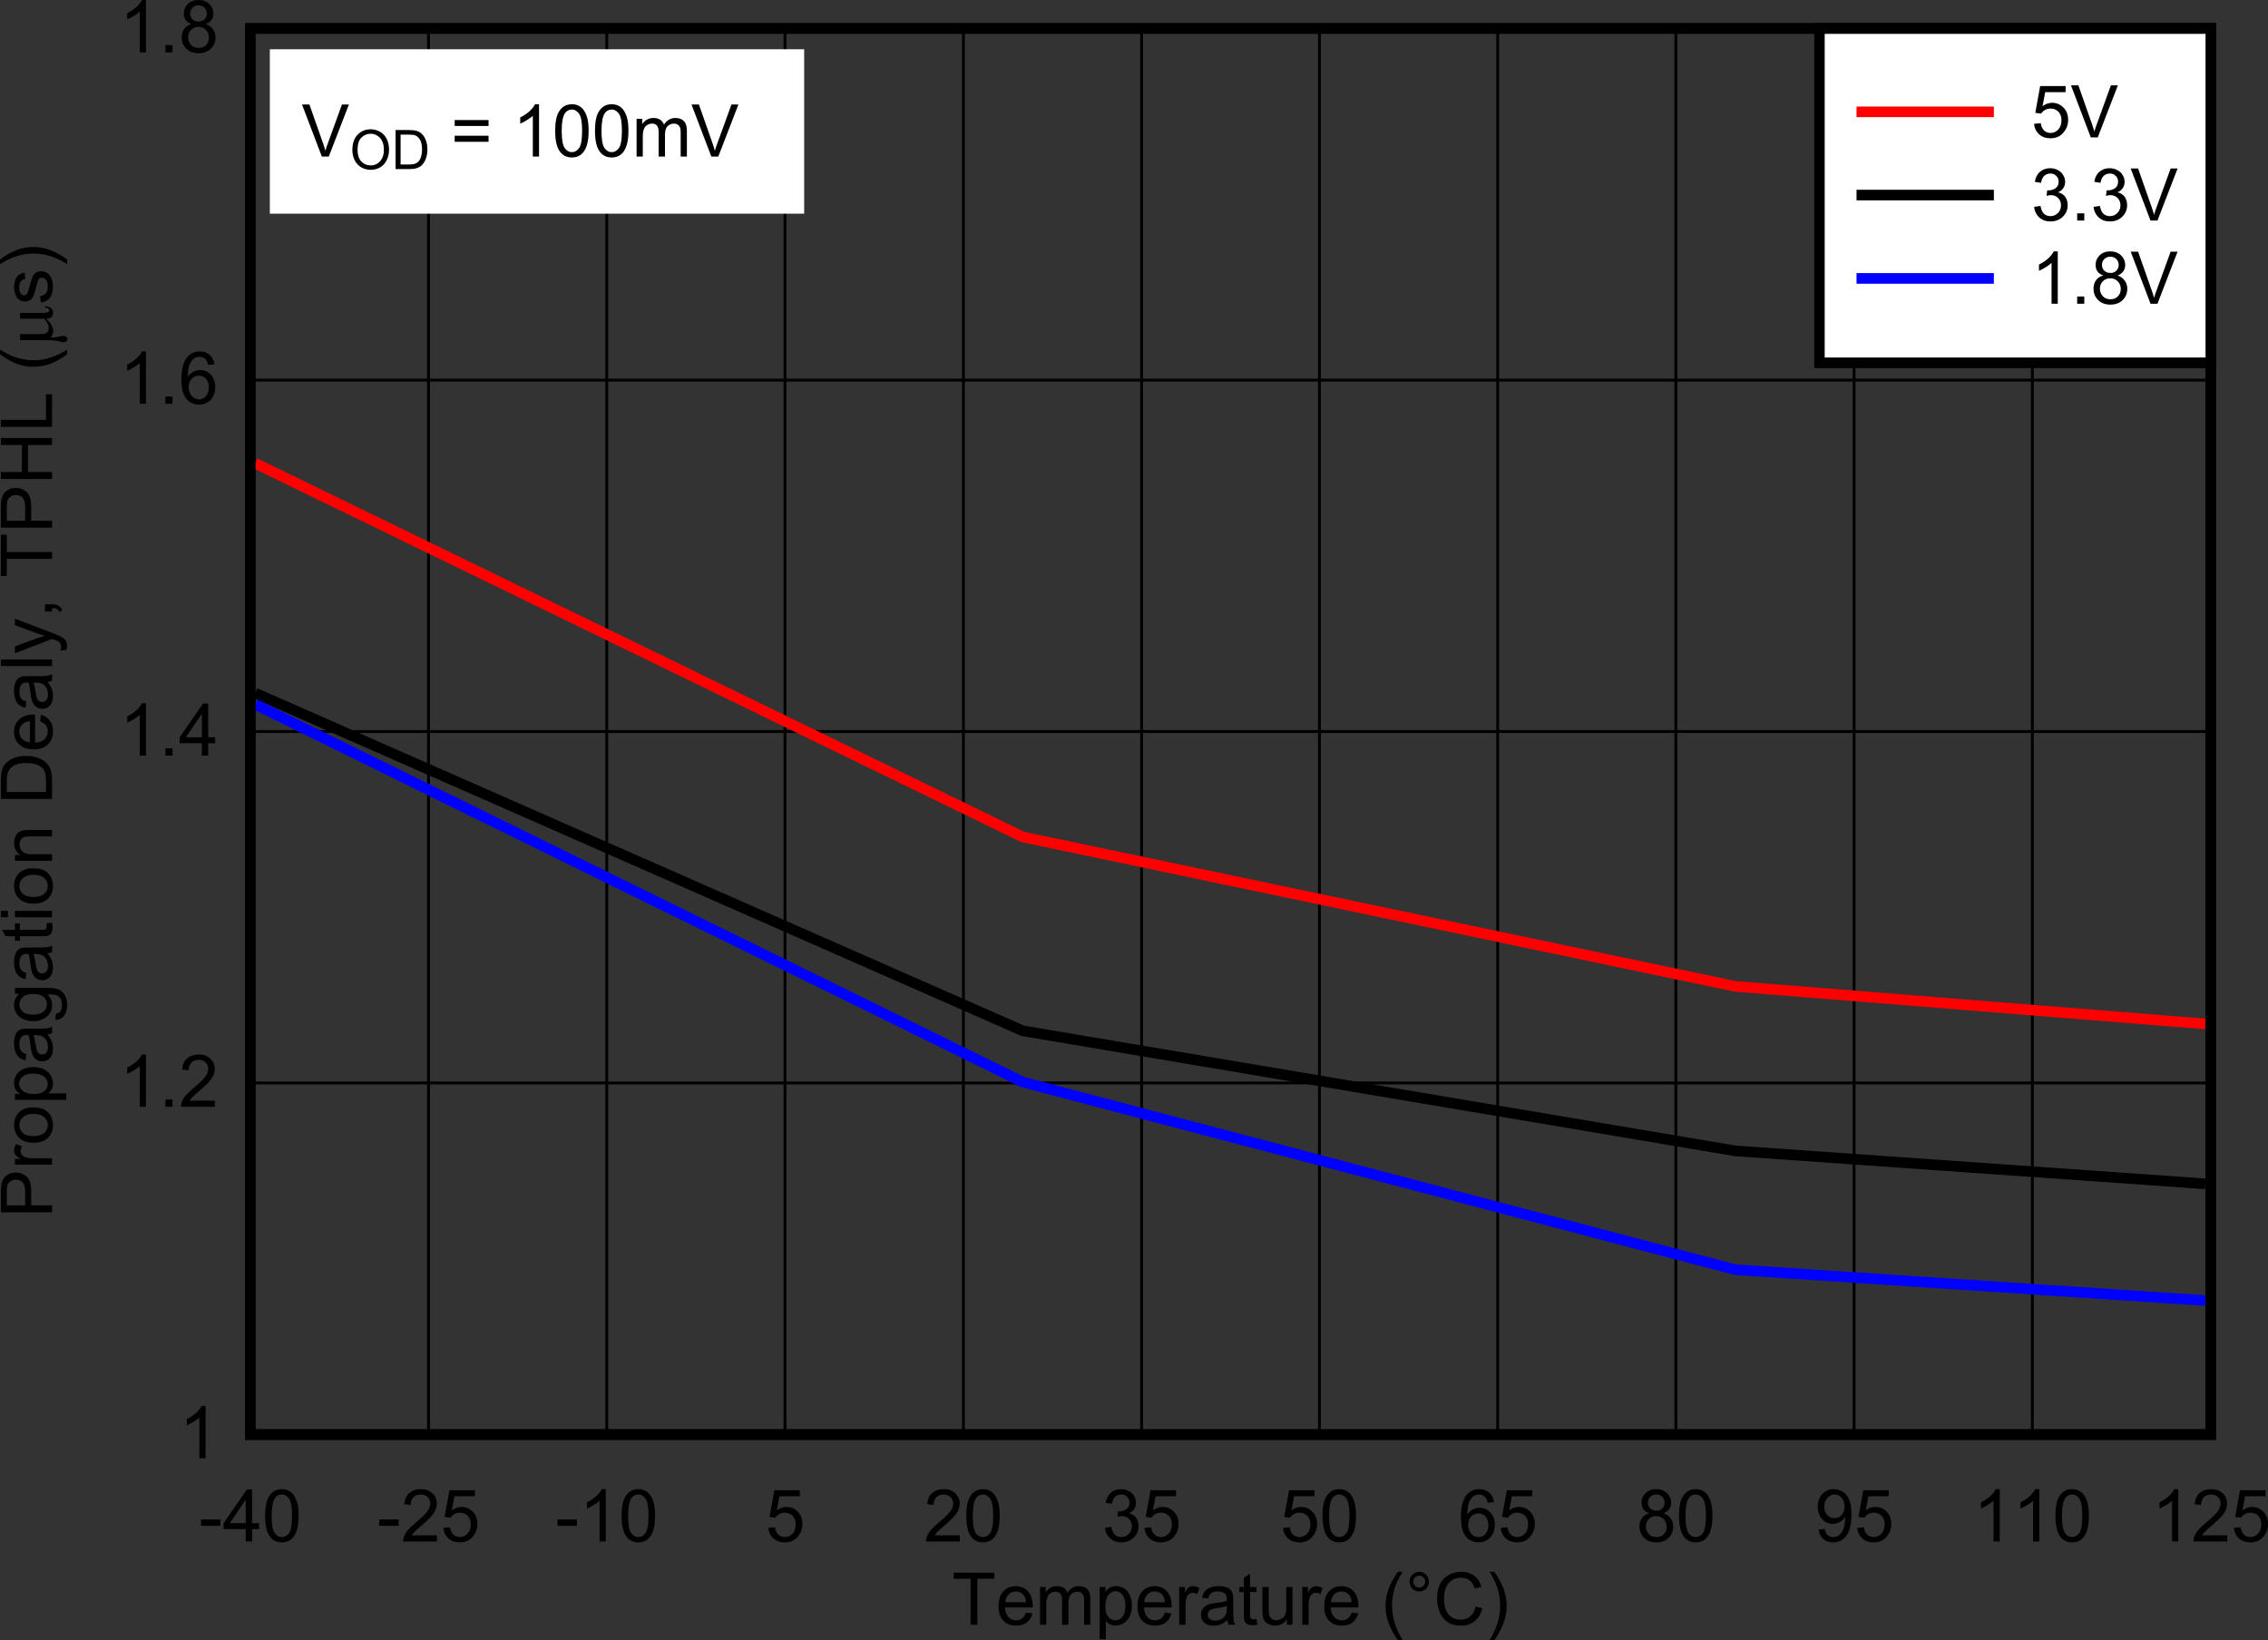 <?xml version="1.0" encoding="UTF-8" standalone="no"?>
<svg
   xmlns:dc="http://purl.org/dc/elements/1.1/"
   xmlns:cc="http://creativecommons.org/ns#"
   xmlns:rdf="http://www.w3.org/1999/02/22-rdf-syntax-ns#"
   xmlns:svg="http://www.w3.org/2000/svg"
   xmlns="http://www.w3.org/2000/svg"
   xmlns:xlink="http://www.w3.org/1999/xlink"
   xmlns:sodipodi="http://sodipodi.sourceforge.net/DTD/sodipodi-0.dtd"
   xmlns:inkscape="http://www.inkscape.org/namespaces/inkscape"
   sodipodi:docname="TPHL_vs_TA.pdf"
   id="svg531"
   version="1.2"
   viewBox="0 0 239.576 173.274"
   height="173.274pt"
   width="239.576pt">
  <rect x="0" y="0" width="239.576" height="173.274" fill="#333333" stroke="none"/>
  <sodipodi:namedview
     id="namedview533"
     inkscape:window-height="480"
     inkscape:window-width="640"
     inkscape:pageshadow="2"
     inkscape:pageopacity="0"
     guidetolerance="10"
     gridtolerance="10"
     objecttolerance="10"
     borderopacity="1"
     bordercolor="#666666"
     pagecolor="#ffffff" />
  <defs
     id="defs166">
    <g
       id="g164">
      <symbol
         id="glyph0-0"
         overflow="visible">
        <path
           inkscape:connector-curvature="0"
           id="path2"
           d="m 0.953,0 v -4.812 h 3.781 V 0 Z M 1.062,-0.125 H 4.609 V -4.688 H 1.062 Z m 0,0"
           style="stroke:none" />
      </symbol>
      <symbol
         id="glyph0-1"
         overflow="visible">
        <path
           inkscape:connector-curvature="0"
           id="path5"
           d="M 1.953,0 V -4.859 H 0.172 V -5.5 H 4.469 v 0.641 H 2.672 V 0 Z m 0,0"
           style="stroke:none" />
      </symbol>
      <symbol
         id="glyph0-2"
         overflow="visible">
        <path
           inkscape:connector-curvature="0"
           id="path8"
           d="m 3.188,-1.281 0.688,0.078 c -0.117,0.418 -0.32,0.742 -0.609,0.969 -0.293,0.219 -0.668,0.328 -1.125,0.328 -0.574,0 -1.027,-0.176 -1.359,-0.531 -0.336,-0.363 -0.5,-0.867 -0.5,-1.516 0,-0.676 0.164,-1.195 0.5,-1.562 0.34,-0.371 0.785,-0.562 1.328,-0.562 0.52,0 0.945,0.184 1.281,0.547 0.332,0.367 0.5,0.879 0.5,1.531 0,0.043 0,0.102 0,0.172 H 0.969 c 0.02,0.449 0.141,0.789 0.359,1.016 0.215,0.23 0.492,0.344 0.828,0.344 0.238,0 0.441,-0.062 0.609,-0.188 C 2.941,-0.789 3.082,-1 3.188,-1.281 Z M 1,-2.375 H 3.188 C 3.156,-2.707 3.07,-2.957 2.938,-3.125 2.727,-3.383 2.449,-3.516 2.109,-3.516 c -0.305,0 -0.559,0.105 -0.766,0.312 C 1.133,-2.992 1.02,-2.715 1,-2.375 Z m 0,0"
           style="stroke:none" />
      </symbol>
      <symbol
         id="glyph0-3"
         overflow="visible">
        <path
           inkscape:connector-curvature="0"
           id="path11"
           d="m 0.5,0 v -3.984 h 0.594 v 0.562 c 0.121,-0.195 0.285,-0.352 0.484,-0.469 0.207,-0.121 0.441,-0.188 0.703,-0.188 0.289,0 0.531,0.066 0.719,0.188 0.184,0.125 0.316,0.301 0.391,0.516 0.309,-0.465 0.711,-0.703 1.203,-0.703 0.395,0 0.695,0.113 0.906,0.328 0.207,0.219 0.312,0.559 0.312,1.016 V 0 H 5.156 v -2.516 c 0,-0.27 -0.027,-0.461 -0.078,-0.578 C 5.035,-3.207 4.957,-3.301 4.844,-3.375 4.738,-3.445 4.605,-3.484 4.453,-3.484 c -0.273,0 -0.504,0.098 -0.688,0.281 C 3.586,-3.023 3.5,-2.727 3.5,-2.312 V 0 H 2.828 v -2.594 c 0,-0.301 -0.059,-0.523 -0.172,-0.672 -0.105,-0.145 -0.277,-0.219 -0.516,-0.219 -0.188,0 -0.367,0.055 -0.531,0.156 -0.156,0.094 -0.273,0.242 -0.344,0.438 C 1.191,-2.703 1.156,-2.426 1.156,-2.062 V 0 Z m 0,0"
           style="stroke:none" />
      </symbol>
      <symbol
         id="glyph0-4"
         overflow="visible">
        <path
           inkscape:connector-curvature="0"
           id="path14"
           d="m 0.5,1.531 v -5.516 h 0.609 v 0.516 c 0.133,-0.195 0.289,-0.348 0.469,-0.453 0.184,-0.102 0.406,-0.156 0.656,-0.156 0.34,0 0.641,0.09 0.891,0.266 0.258,0.18 0.453,0.43 0.578,0.75 0.133,0.312 0.203,0.664 0.203,1.047 0,0.406 -0.074,0.773 -0.219,1.094 -0.148,0.324 -0.363,0.574 -0.641,0.75 C 2.773,0.004 2.488,0.094 2.188,0.094 1.969,0.094 1.77,0.043 1.594,-0.047 1.414,-0.137 1.27,-0.258 1.156,-0.406 v 1.938 z m 0.594,-3.5 c 0,0.512 0.102,0.895 0.312,1.141 0.207,0.242 0.457,0.359 0.75,0.359 0.289,0 0.539,-0.125 0.75,-0.375 0.207,-0.258 0.312,-0.656 0.312,-1.188 0,-0.496 -0.105,-0.875 -0.312,-1.125 -0.199,-0.258 -0.445,-0.391 -0.734,-0.391 -0.281,0 -0.535,0.137 -0.75,0.406 -0.219,0.273 -0.328,0.664 -0.328,1.172 z m 0,0"
           style="stroke:none" />
      </symbol>
      <symbol
         id="glyph0-5"
         overflow="visible">
        <path
           inkscape:connector-curvature="0"
           id="path17"
           d="M 0.484,0 V -3.984 H 1.094 V -3.375 C 1.238,-3.664 1.375,-3.852 1.5,-3.938 c 0.133,-0.09 0.281,-0.141 0.438,-0.141 0.227,0 0.457,0.074 0.688,0.219 l -0.234,0.625 C 2.234,-3.324 2.07,-3.375 1.906,-3.375 c -0.148,0 -0.277,0.051 -0.391,0.141 -0.117,0.086 -0.199,0.207 -0.25,0.359 C 1.191,-2.633 1.156,-2.371 1.156,-2.094 V 0 Z m 0,0"
           style="stroke:none" />
      </symbol>
      <symbol
         id="glyph0-6"
         overflow="visible">
        <path
           inkscape:connector-curvature="0"
           id="path20"
           d="m 3.062,-0.484 c -0.25,0.211 -0.492,0.363 -0.719,0.453 -0.23,0.082 -0.477,0.125 -0.734,0.125 -0.43,0 -0.762,-0.102 -1,-0.312 -0.23,-0.215 -0.344,-0.492 -0.344,-0.828 0,-0.195 0.039,-0.375 0.125,-0.531 C 0.48,-1.742 0.598,-1.875 0.734,-1.969 0.879,-2.07 1.039,-2.148 1.219,-2.203 1.352,-2.23 1.551,-2.266 1.812,-2.297 2.352,-2.355 2.75,-2.438 3,-2.531 3,-2.621 3,-2.68 3,-2.703 3,-2.98 2.934,-3.176 2.812,-3.281 2.645,-3.434 2.395,-3.516 2.062,-3.516 c -0.312,0 -0.551,0.059 -0.703,0.172 -0.148,0.105 -0.258,0.301 -0.328,0.578 L 0.391,-2.844 c 0.051,-0.277 0.145,-0.508 0.281,-0.688 0.133,-0.176 0.332,-0.312 0.594,-0.406 0.258,-0.09 0.555,-0.141 0.891,-0.141 0.332,0 0.602,0.043 0.812,0.125 0.207,0.074 0.359,0.176 0.453,0.297 0.102,0.125 0.176,0.285 0.219,0.469 0.02,0.117 0.031,0.32 0.031,0.609 v 0.906 c 0,0.625 0.016,1.023 0.047,1.188 C 3.746,-0.316 3.805,-0.152 3.891,0 H 3.188 C 3.125,-0.133 3.082,-0.297 3.062,-0.484 Z M 3,-2 c -0.242,0.105 -0.602,0.191 -1.078,0.25 -0.281,0.043 -0.48,0.09 -0.594,0.141 -0.105,0.055 -0.191,0.129 -0.25,0.219 -0.062,0.094 -0.094,0.207 -0.094,0.328 0,0.18 0.066,0.332 0.203,0.453 0.133,0.117 0.328,0.172 0.578,0.172 0.258,0 0.488,-0.055 0.688,-0.172 0.195,-0.113 0.344,-0.27 0.438,-0.469 C 2.961,-1.23 3,-1.457 3,-1.75 Z m 0,0"
           style="stroke:none" />
      </symbol>
      <symbol
         id="glyph0-7"
         overflow="visible">
        <path
           inkscape:connector-curvature="0"
           id="path23"
           d="M 1.953,-0.609 2.047,0 c -0.188,0.027 -0.355,0.047 -0.5,0.047 -0.242,0 -0.43,-0.039 -0.562,-0.109 C 0.848,-0.145 0.754,-0.25 0.703,-0.375 0.648,-0.496 0.625,-0.766 0.625,-1.172 v -2.281 H 0.141 v -0.531 H 0.625 V -4.969 L 1.281,-5.375 v 1.391 h 0.672 v 0.531 H 1.281 V -1.125 c 0,0.188 0.008,0.316 0.031,0.375 0.02,0.055 0.055,0.098 0.109,0.125 0.059,0.031 0.141,0.047 0.234,0.047 0.07,0 0.172,-0.008 0.297,-0.031 z m 0,0"
           style="stroke:none" />
      </symbol>
      <symbol
         id="glyph0-8"
         overflow="visible">
        <path
           inkscape:connector-curvature="0"
           id="path26"
           d="M 3.062,0 V -0.578 C 2.758,-0.129 2.348,0.094 1.828,0.094 1.598,0.094 1.379,0.043 1.172,-0.047 0.973,-0.137 0.82,-0.254 0.719,-0.391 0.625,-0.523 0.559,-0.691 0.531,-0.891 0.5,-1.012 0.484,-1.223 0.484,-1.516 v -2.469 h 0.656 v 2.203 c 0,0.355 0.016,0.598 0.047,0.719 0.039,0.18 0.129,0.32 0.266,0.422 0.133,0.105 0.301,0.156 0.5,0.156 0.195,0 0.383,-0.051 0.562,-0.156 0.176,-0.102 0.301,-0.242 0.375,-0.422 C 2.961,-1.246 3,-1.508 3,-1.844 V -3.984 H 3.656 V 0 Z m 0,0"
           style="stroke:none" />
      </symbol>
      <symbol
         id="glyph0-9"
         overflow="visible">
        <path
           inkscape:connector-curvature="0"
           id="path29"
           d=""
           style="stroke:none" />
      </symbol>
      <symbol
         id="glyph0-10"
         overflow="visible">
        <path
           inkscape:connector-curvature="0"
           id="path32"
           d="M 1.766,1.625 C 1.398,1.145 1.086,0.59 0.828,-0.031 0.578,-0.664 0.453,-1.32 0.453,-2 0.453,-2.59 0.551,-3.16 0.75,-3.703 0.965,-4.336 1.305,-4.969 1.766,-5.594 H 2.25 C 1.945,-5.07 1.746,-4.699 1.656,-4.484 1.5,-4.141 1.379,-3.777 1.297,-3.406 c -0.105,0.469 -0.156,0.945 -0.156,1.422 0,1.199 0.367,2.398 1.109,3.609 z m 0,0"
           style="stroke:none" />
      </symbol>
      <symbol
         id="glyph0-11"
         overflow="visible">
        <path
           inkscape:connector-curvature="0"
           id="path35"
           d="m 0.469,-4.562 c 0,-0.277 0.098,-0.52 0.297,-0.719 0.207,-0.207 0.453,-0.312 0.734,-0.312 0.277,0 0.52,0.105 0.719,0.312 0.195,0.199 0.297,0.441 0.297,0.719 0,0.293 -0.102,0.543 -0.297,0.75 C 2.02,-3.613 1.777,-3.516 1.5,-3.516 1.219,-3.516 0.973,-3.613 0.766,-3.812 0.566,-4.02 0.469,-4.27 0.469,-4.562 Z m 0.406,0 c 0,0.18 0.055,0.332 0.172,0.453 0.121,0.125 0.273,0.188 0.453,0.188 0.164,0 0.312,-0.062 0.438,-0.188 C 2.059,-4.23 2.125,-4.383 2.125,-4.562 2.125,-4.727 2.059,-4.875 1.938,-5 1.812,-5.121 1.664,-5.188 1.5,-5.188 1.32,-5.188 1.168,-5.121 1.047,-5 0.93,-4.875 0.875,-4.727 0.875,-4.562 Z m 0,0"
           style="stroke:none" />
      </symbol>
      <symbol
         id="glyph0-12"
         overflow="visible">
        <path
           inkscape:connector-curvature="0"
           id="path38"
           d="M 4.453,-1.922 5.156,-1.75 C 5.008,-1.145 4.738,-0.684 4.344,-0.375 3.957,-0.062 3.48,0.094 2.922,0.094 2.336,0.094 1.863,-0.023 1.5,-0.266 1.133,-0.504 0.852,-0.852 0.656,-1.312 0.469,-1.77 0.375,-2.266 0.375,-2.797 c 0,-0.57 0.102,-1.07 0.312,-1.5 0.215,-0.426 0.523,-0.75 0.922,-0.969 0.402,-0.215 0.848,-0.328 1.328,-0.328 0.539,0 0.992,0.145 1.359,0.422 C 4.668,-4.891 4.926,-4.496 5.062,-4 L 4.359,-3.828 C 4.234,-4.223 4.051,-4.508 3.812,-4.688 3.57,-4.871 3.273,-4.969 2.922,-4.969 c -0.418,0 -0.77,0.105 -1.047,0.312 -0.281,0.199 -0.48,0.473 -0.594,0.812 -0.117,0.336 -0.172,0.684 -0.172,1.047 0,0.469 0.066,0.883 0.203,1.234 0.133,0.344 0.344,0.605 0.625,0.781 0.277,0.168 0.586,0.25 0.922,0.25 0.402,0 0.742,-0.113 1.016,-0.344 0.277,-0.238 0.473,-0.586 0.578,-1.047 z m 0,0"
           style="stroke:none" />
      </symbol>
      <symbol
         id="glyph0-13"
         overflow="visible">
        <path
           inkscape:connector-curvature="0"
           id="path41"
           d="M 0.938,1.625 H 0.453 C 1.191,0.414 1.562,-0.785 1.562,-1.984 c 0,-0.465 -0.055,-0.938 -0.156,-1.406 C 1.32,-3.762 1.199,-4.125 1.047,-4.469 0.953,-4.695 0.754,-5.07 0.453,-5.594 H 0.938 c 0.457,0.625 0.797,1.258 1.016,1.891 C 2.148,-3.16 2.25,-2.59 2.25,-2 2.25,-1.32 2.117,-0.664 1.859,-0.031 1.609,0.59 1.301,1.145 0.938,1.625 Z m 0,0"
           style="stroke:none" />
      </symbol>
      <symbol
         id="glyph0-14"
         overflow="visible">
        <path
           inkscape:connector-curvature="0"
           id="path44"
           d="M 0.234,-1.656 V -2.328 H 2.281 v 0.672 z m 0,0"
           style="stroke:none" />
      </symbol>
      <symbol
         id="glyph0-15"
         overflow="visible">
        <path
           inkscape:connector-curvature="0"
           id="path47"
           d="M 2.438,0 V -1.312 H 0.094 v -0.625 L 2.562,-5.5 h 0.547 v 3.562 H 3.844 v 0.625 H 3.109 V 0 Z m 0,-1.938 V -4.422 L 0.75,-1.938 Z m 0,0"
           style="stroke:none" />
      </symbol>
      <symbol
         id="glyph0-16"
         overflow="visible">
        <path
           inkscape:connector-curvature="0"
           id="path50"
           d="m 0.312,-2.719 c 0,-0.645 0.062,-1.164 0.188,-1.562 0.133,-0.395 0.332,-0.703 0.594,-0.922 0.258,-0.215 0.586,-0.328 0.984,-0.328 0.289,0 0.547,0.066 0.766,0.188 0.215,0.117 0.395,0.289 0.531,0.516 0.145,0.219 0.258,0.492 0.344,0.812 0.082,0.324 0.125,0.758 0.125,1.297 0,0.648 -0.07,1.168 -0.203,1.562 -0.125,0.398 -0.32,0.707 -0.578,0.922 C 2.801,-0.016 2.473,0.094 2.078,0.094 1.555,0.094 1.145,-0.098 0.844,-0.484 0.488,-0.93 0.312,-1.676 0.312,-2.719 Z m 0.688,0 c 0,0.906 0.102,1.512 0.312,1.812 0.207,0.293 0.461,0.438 0.766,0.438 0.301,0 0.555,-0.145 0.766,-0.438 0.207,-0.301 0.312,-0.906 0.312,-1.812 0,-0.902 -0.105,-1.504 -0.312,-1.797 C 2.633,-4.816 2.379,-4.969 2.078,-4.969 c -0.312,0 -0.559,0.133 -0.734,0.391 C 1.113,-4.234 1,-3.613 1,-2.719 Z m 0,0"
           style="stroke:none" />
      </symbol>
      <symbol
         id="glyph0-17"
         overflow="visible">
        <path
           inkscape:connector-curvature="0"
           id="path53"
           d="M 3.812,-0.656 V 0 H 0.234 C 0.223,-0.164 0.25,-0.32 0.312,-0.469 c 0.082,-0.246 0.223,-0.492 0.422,-0.734 0.207,-0.238 0.5,-0.516 0.875,-0.828 0.59,-0.488 0.988,-0.875 1.188,-1.156 0.207,-0.289 0.312,-0.566 0.312,-0.828 0,-0.27 -0.098,-0.492 -0.281,-0.672 -0.188,-0.184 -0.434,-0.281 -0.734,-0.281 -0.312,0 -0.57,0.102 -0.766,0.297 -0.188,0.199 -0.289,0.473 -0.297,0.812 L 0.359,-3.938 C 0.398,-4.445 0.57,-4.836 0.875,-5.109 1.184,-5.387 1.598,-5.531 2.109,-5.531 c 0.52,0 0.93,0.152 1.234,0.453 0.301,0.293 0.453,0.652 0.453,1.078 0,0.219 -0.051,0.441 -0.141,0.656 -0.086,0.211 -0.23,0.434 -0.438,0.672 -0.199,0.23 -0.539,0.555 -1.016,0.969 -0.398,0.336 -0.652,0.566 -0.766,0.688 -0.117,0.125 -0.211,0.246 -0.281,0.359 z m 0,0"
           style="stroke:none" />
      </symbol>
      <symbol
         id="glyph0-18"
         overflow="visible">
        <path
           inkscape:connector-curvature="0"
           id="path56"
           d="M 0.312,-1.438 1.016,-1.5 c 0.051,0.344 0.172,0.605 0.359,0.781 0.184,0.168 0.41,0.25 0.672,0.25 0.32,0 0.594,-0.117 0.812,-0.359 C 3.086,-1.074 3.203,-1.406 3.203,-1.812 3.203,-2.195 3.09,-2.5 2.875,-2.719 2.664,-2.934 2.387,-3.047 2.047,-3.047 c -0.219,0 -0.418,0.055 -0.594,0.156 -0.168,0.094 -0.301,0.223 -0.391,0.375 L 0.438,-2.594 0.953,-5.422 h 2.688 v 0.641 h -2.156 l -0.281,1.484 C 1.523,-3.535 1.863,-3.656 2.219,-3.656 c 0.465,0 0.863,0.168 1.188,0.5 0.332,0.336 0.5,0.77 0.5,1.297 0,0.492 -0.148,0.918 -0.438,1.281 C 3.125,-0.129 2.648,0.094 2.047,0.094 1.555,0.094 1.152,-0.047 0.844,-0.328 0.531,-0.605 0.352,-0.977 0.312,-1.438 Z m 0,0"
           style="stroke:none" />
      </symbol>
      <symbol
         id="glyph0-19"
         overflow="visible">
        <path
           inkscape:connector-curvature="0"
           id="path59"
           d="M 2.812,0 H 2.156 v -4.312 c -0.168,0.156 -0.383,0.316 -0.641,0.469 -0.25,0.156 -0.48,0.277 -0.688,0.359 v -0.656 c 0.363,-0.176 0.688,-0.391 0.969,-0.641 0.277,-0.258 0.477,-0.508 0.594,-0.75 H 2.812 Z m 0,0"
           style="stroke:none" />
      </symbol>
      <symbol
         id="glyph0-20"
         overflow="visible">
        <path
           inkscape:connector-curvature="0"
           id="path62"
           d="m 0.312,-1.453 0.672,-0.094 c 0.07,0.387 0.195,0.664 0.375,0.828 0.184,0.168 0.414,0.25 0.688,0.25 0.309,0 0.57,-0.109 0.781,-0.328 0.215,-0.215 0.328,-0.488 0.328,-0.812 0,-0.309 -0.102,-0.566 -0.297,-0.766 -0.199,-0.207 -0.457,-0.312 -0.766,-0.312 -0.125,0 -0.285,0.027 -0.469,0.078 l 0.078,-0.594 C 1.742,-3.191 1.781,-3.188 1.812,-3.188 c 0.277,0 0.531,-0.07 0.75,-0.219 0.227,-0.152 0.344,-0.391 0.344,-0.703 0,-0.246 -0.086,-0.453 -0.25,-0.609 -0.156,-0.164 -0.367,-0.25 -0.625,-0.25 -0.262,0 -0.48,0.086 -0.656,0.25 -0.168,0.168 -0.277,0.414 -0.328,0.734 L 0.391,-4.094 c 0.07,-0.457 0.254,-0.812 0.547,-1.062 0.289,-0.246 0.648,-0.375 1.078,-0.375 0.289,0 0.562,0.07 0.812,0.203 0.246,0.125 0.438,0.305 0.562,0.531 0.133,0.219 0.203,0.457 0.203,0.703 0,0.242 -0.066,0.461 -0.188,0.656 -0.125,0.188 -0.316,0.34 -0.562,0.453 0.32,0.074 0.57,0.23 0.75,0.469 0.176,0.242 0.266,0.539 0.266,0.891 0,0.48 -0.176,0.887 -0.516,1.219 -0.344,0.336 -0.785,0.5 -1.312,0.5 -0.469,0 -0.863,-0.141 -1.172,-0.422 -0.312,-0.289 -0.496,-0.664 -0.547,-1.125 z m 0,0"
           style="stroke:none" />
      </symbol>
      <symbol
         id="glyph0-21"
         overflow="visible">
        <path
           inkscape:connector-curvature="0"
           id="path65"
           d="m 3.766,-4.156 -0.656,0.047 C 3.047,-4.367 2.957,-4.562 2.844,-4.688 2.664,-4.871 2.445,-4.969 2.188,-4.969 c -0.211,0 -0.398,0.059 -0.562,0.172 -0.211,0.156 -0.379,0.387 -0.5,0.688 -0.117,0.305 -0.172,0.727 -0.172,1.266 0.152,-0.238 0.348,-0.414 0.578,-0.531 0.227,-0.121 0.473,-0.188 0.734,-0.188 0.434,0 0.812,0.168 1.125,0.5 0.309,0.324 0.469,0.754 0.469,1.281 0,0.344 -0.074,0.668 -0.219,0.969 -0.148,0.293 -0.352,0.52 -0.609,0.672 -0.25,0.152 -0.543,0.234 -0.875,0.234 -0.555,0 -1.008,-0.207 -1.359,-0.625 -0.344,-0.414 -0.516,-1.098 -0.516,-2.047 0,-1.059 0.191,-1.832 0.578,-2.312 0.34,-0.426 0.801,-0.641 1.375,-0.641 0.414,0 0.758,0.129 1.031,0.375 0.277,0.242 0.445,0.574 0.5,1 z m -2.719,2.375 c 0,0.23 0.047,0.457 0.141,0.672 0.102,0.211 0.238,0.371 0.406,0.484 0.176,0.105 0.363,0.156 0.562,0.156 0.277,0 0.52,-0.113 0.719,-0.344 0.195,-0.227 0.297,-0.539 0.297,-0.938 0,-0.371 -0.102,-0.672 -0.297,-0.891 -0.199,-0.215 -0.449,-0.328 -0.75,-0.328 -0.305,0 -0.559,0.113 -0.766,0.328 -0.211,0.219 -0.312,0.508 -0.312,0.859 z m 0,0"
           style="stroke:none" />
      </symbol>
      <symbol
         id="glyph0-22"
         overflow="visible">
        <path
           inkscape:connector-curvature="0"
           id="path68"
           d="m 1.344,-2.984 c -0.281,-0.102 -0.492,-0.25 -0.625,-0.438 -0.125,-0.184 -0.188,-0.414 -0.188,-0.688 0,-0.395 0.141,-0.727 0.422,-1 0.277,-0.277 0.656,-0.422 1.125,-0.422 0.465,0 0.848,0.145 1.141,0.422 0.289,0.281 0.438,0.621 0.438,1.016 0,0.262 -0.07,0.488 -0.203,0.672 -0.137,0.188 -0.336,0.336 -0.594,0.438 0.332,0.117 0.582,0.301 0.75,0.547 0.176,0.242 0.266,0.527 0.266,0.859 0,0.48 -0.168,0.883 -0.5,1.203 -0.324,0.312 -0.754,0.469 -1.281,0.469 -0.543,0 -0.977,-0.16 -1.297,-0.484 C 0.473,-0.711 0.312,-1.113 0.312,-1.594 c 0,-0.352 0.086,-0.648 0.266,-0.891 0.176,-0.246 0.43,-0.414 0.766,-0.5 z M 1.203,-4.125 c 0,0.262 0.082,0.477 0.25,0.641 C 1.617,-3.328 1.832,-3.25 2.094,-3.25 c 0.258,0 0.469,-0.078 0.625,-0.234 0.164,-0.164 0.25,-0.367 0.25,-0.609 0,-0.246 -0.086,-0.457 -0.25,-0.625 -0.168,-0.164 -0.379,-0.25 -0.625,-0.25 -0.262,0 -0.477,0.086 -0.641,0.25 -0.168,0.168 -0.25,0.367 -0.25,0.594 z m -0.219,2.531 c 0,0.199 0.047,0.387 0.141,0.562 0.09,0.18 0.227,0.32 0.406,0.422 0.176,0.094 0.363,0.141 0.562,0.141 0.32,0 0.582,-0.098 0.781,-0.297 C 3.082,-0.973 3.188,-1.238 3.188,-1.562 3.188,-1.883 3.082,-2.148 2.875,-2.359 2.664,-2.574 2.398,-2.688 2.078,-2.688 c -0.312,0 -0.574,0.105 -0.781,0.312 -0.211,0.211 -0.312,0.473 -0.312,0.781 z m 0,0"
           style="stroke:none" />
      </symbol>
      <symbol
         id="glyph0-23"
         overflow="visible">
        <path
           inkscape:connector-curvature="0"
           id="path71"
           d="m 0.406,-1.266 0.641,-0.062 c 0.059,0.305 0.164,0.523 0.312,0.656 0.152,0.137 0.352,0.203 0.594,0.203 0.195,0 0.375,-0.047 0.531,-0.141 0.152,-0.09 0.281,-0.219 0.375,-0.375 0.102,-0.152 0.188,-0.367 0.25,-0.641 0.07,-0.27 0.109,-0.547 0.109,-0.828 0,-0.027 -0.008,-0.078 -0.016,-0.141 -0.125,0.219 -0.309,0.398 -0.547,0.531 -0.23,0.137 -0.477,0.203 -0.734,0.203 -0.449,0 -0.832,-0.164 -1.141,-0.5 -0.312,-0.332 -0.469,-0.77 -0.469,-1.312 0,-0.551 0.16,-1 0.484,-1.344 0.32,-0.34 0.727,-0.516 1.219,-0.516 0.352,0 0.676,0.102 0.969,0.297 0.289,0.188 0.508,0.465 0.656,0.828 C 3.793,-4.051 3.875,-3.535 3.875,-2.859 3.875,-2.16 3.793,-1.602 3.641,-1.188 3.492,-0.77 3.27,-0.449 2.969,-0.234 2.676,-0.016 2.332,0.094 1.938,0.094 c -0.43,0 -0.777,-0.117 -1.047,-0.359 -0.262,-0.238 -0.426,-0.57 -0.484,-1 z m 2.734,-2.438 c 0,-0.383 -0.105,-0.691 -0.312,-0.922 -0.199,-0.227 -0.445,-0.344 -0.734,-0.344 -0.293,0 -0.551,0.129 -0.766,0.375 C 1.109,-4.352 1,-4.035 1,-3.641 c 0,0.344 0.102,0.629 0.312,0.844 0.207,0.219 0.461,0.328 0.766,0.328 0.309,0 0.566,-0.109 0.766,-0.328 0.195,-0.215 0.297,-0.52 0.297,-0.906 z m 0,0"
           style="stroke:none" />
      </symbol>
      <symbol
         id="glyph0-24"
         overflow="visible">
        <path
           inkscape:connector-curvature="0"
           id="path74"
           d="m 0.688,0 v -0.766 h 0.75 V 0 Z m 0,0"
           style="stroke:none" />
      </symbol>
      <symbol
         id="glyph0-25"
         overflow="visible">
        <path
           inkscape:connector-curvature="0"
           id="path77"
           d="M 2.125,0 0.031,-5.5 H 0.812 l 1.406,4 C 2.332,-1.188 2.426,-0.887 2.5,-0.609 2.582,-0.91 2.68,-1.207 2.797,-1.5 L 4.25,-5.5 h 0.734 l -2.125,5.5 z m 0,0"
           style="stroke:none" />
      </symbol>
      <symbol
         id="glyph0-26"
         overflow="visible">
        <path
           inkscape:connector-curvature="0"
           id="path80"
           d="M 4,-3.234 H 0.422 v -0.625 H 4 Z M 4,-1.562 H 0.422 V -2.203 H 4 Z m 0,0"
           style="stroke:none" />
      </symbol>
      <symbol
         id="glyph1-0"
         overflow="visible">
        <path
           inkscape:connector-curvature="0"
           id="path83"
           d="M 0,-0.969 H -4.734 V -4.812 H 0 Z M -0.125,-1.078 V -4.688 h -4.484 v 3.609 z m 0,0"
           style="stroke:none" />
      </symbol>
      <symbol
         id="glyph1-1"
         overflow="visible">
        <path
           inkscape:connector-curvature="0"
           id="path86"
           d="m 0,-0.594 h -5.406 v -2.078 c 0,-0.363 0.02,-0.641 0.047,-0.828 0.043,-0.27 0.129,-0.492 0.25,-0.672 0.125,-0.184 0.305,-0.336 0.531,-0.453 0.219,-0.113 0.465,-0.172 0.734,-0.172 0.461,0 0.852,0.152 1.172,0.453 0.312,0.293 0.469,0.832 0.469,1.609 v 1.406 H 0 Z M -2.844,-1.328 V -2.75 c 0,-0.465 -0.082,-0.801 -0.25,-1 -0.176,-0.195 -0.422,-0.297 -0.734,-0.297 -0.227,0 -0.422,0.066 -0.578,0.188 -0.164,0.117 -0.273,0.27 -0.328,0.453 -0.027,0.125 -0.047,0.352 -0.047,0.672 v 1.406 z m 0,0"
           style="stroke:none" />
      </symbol>
      <symbol
         id="glyph1-2"
         overflow="visible">
        <path
           inkscape:connector-curvature="0"
           id="path89"
           d="m 0,-0.5 h -3.922 v -0.609 h 0.594 C -3.605,-1.262 -3.789,-1.406 -3.875,-1.531 c -0.09,-0.133 -0.141,-0.281 -0.141,-0.438 0,-0.227 0.074,-0.461 0.219,-0.703 l 0.625,0.234 c -0.102,0.168 -0.156,0.336 -0.156,0.5 0,0.148 0.051,0.285 0.141,0.406 0.086,0.117 0.207,0.199 0.359,0.25 0.242,0.074 0.504,0.109 0.781,0.109 H 0 Z m 0,0"
           style="stroke:none" />
      </symbol>
      <symbol
         id="glyph1-3"
         overflow="visible">
        <path
           inkscape:connector-curvature="0"
           id="path92"
           d="m -1.953,-0.25 c -0.727,0 -1.27,-0.207 -1.625,-0.625 -0.289,-0.34 -0.438,-0.758 -0.438,-1.25 0,-0.551 0.18,-1 0.531,-1.344 0.355,-0.34 0.848,-0.516 1.469,-0.516 0.5,0 0.898,0.082 1.188,0.234 0.293,0.148 0.523,0.371 0.688,0.672 0.152,0.293 0.234,0.613 0.234,0.953 0,0.562 -0.176,1.02 -0.531,1.359 C -0.789,-0.422 -1.297,-0.25 -1.953,-0.25 Z m 0,-0.703 c 0.5,0 0.879,-0.109 1.125,-0.328 0.25,-0.227 0.375,-0.508 0.375,-0.844 0,-0.332 -0.125,-0.609 -0.375,-0.828 -0.258,-0.227 -0.645,-0.344 -1.156,-0.344 -0.477,0 -0.844,0.117 -1.094,0.344 -0.246,0.219 -0.375,0.496 -0.375,0.828 0,0.336 0.129,0.617 0.375,0.844 0.242,0.219 0.617,0.328 1.125,0.328 z m 0,0"
           style="stroke:none" />
      </symbol>
      <symbol
         id="glyph1-4"
         overflow="visible">
        <path
           inkscape:connector-curvature="0"
           id="path95"
           d="m 1.5,-0.5 h -5.422 v -0.625 h 0.516 c -0.207,-0.145 -0.359,-0.305 -0.453,-0.484 -0.102,-0.184 -0.156,-0.41 -0.156,-0.672 0,-0.332 0.09,-0.629 0.266,-0.891 0.168,-0.258 0.414,-0.457 0.734,-0.594 0.312,-0.133 0.66,-0.203 1.031,-0.203 0.398,0 0.758,0.074 1.078,0.219 0.324,0.148 0.574,0.363 0.75,0.641 0.164,0.281 0.25,0.574 0.25,0.875 0,0.23 -0.051,0.434 -0.141,0.609 -0.09,0.18 -0.211,0.324 -0.359,0.438 H 1.5 Z m -3.438,-0.625 c 0.5,0 0.879,-0.098 1.125,-0.297 0.242,-0.207 0.359,-0.461 0.359,-0.766 0,-0.301 -0.125,-0.555 -0.375,-0.766 C -1.074,-3.168 -1.469,-3.281 -2,-3.281 c -0.496,0 -0.867,0.105 -1.109,0.312 -0.246,0.211 -0.375,0.461 -0.375,0.75 0,0.293 0.133,0.551 0.391,0.766 0.262,0.219 0.648,0.328 1.156,0.328 z m 0,0"
           style="stroke:none" />
      </symbol>
      <symbol
         id="glyph1-5"
         overflow="visible">
        <path
           inkscape:connector-curvature="0"
           id="path98"
           d="m -0.484,-3.109 c 0.211,0.25 0.363,0.496 0.453,0.734 0.082,0.23 0.125,0.477 0.125,0.734 0,0.438 -0.102,0.777 -0.312,1.016 -0.215,0.23 -0.488,0.344 -0.812,0.344 -0.195,0 -0.375,-0.039 -0.531,-0.125 -0.152,-0.09 -0.281,-0.207 -0.375,-0.344 -0.102,-0.145 -0.176,-0.312 -0.219,-0.5 -0.039,-0.121 -0.078,-0.32 -0.109,-0.594 -0.059,-0.551 -0.133,-0.953 -0.219,-1.203 -0.09,-0.008 -0.148,-0.016 -0.172,-0.016 -0.27,0 -0.461,0.07 -0.578,0.203 -0.145,0.168 -0.219,0.426 -0.219,0.766 0,0.312 0.059,0.551 0.172,0.703 0.105,0.156 0.293,0.27 0.562,0.328 l -0.078,0.672 C -3.074,-0.449 -3.301,-0.551 -3.469,-0.688 -3.645,-0.82 -3.781,-1.02 -3.875,-1.281 c -0.09,-0.258 -0.141,-0.562 -0.141,-0.906 0,-0.34 0.043,-0.617 0.125,-0.828 0.074,-0.215 0.176,-0.375 0.297,-0.469 0.117,-0.102 0.27,-0.176 0.453,-0.219 0.117,-0.02 0.32,-0.031 0.609,-0.031 h 0.891 c 0.617,0 1.008,-0.016 1.172,-0.047 C -0.301,-3.809 -0.145,-3.867 0,-3.953 V -3.25 c -0.133,0.074 -0.297,0.121 -0.484,0.141 z m -1.484,0.062 c 0.094,0.242 0.18,0.605 0.25,1.094 0.043,0.281 0.09,0.48 0.141,0.594 0.043,0.117 0.117,0.207 0.219,0.266 0.094,0.062 0.199,0.094 0.312,0.094 0.18,0 0.324,-0.066 0.438,-0.203 0.117,-0.133 0.172,-0.332 0.172,-0.594 0,-0.258 -0.051,-0.488 -0.156,-0.688 C -0.707,-2.691 -0.863,-2.844 -1.062,-2.938 -1.207,-3.008 -1.426,-3.047 -1.719,-3.047 Z m 0,0"
           style="stroke:none" />
      </symbol>
      <symbol
         id="glyph1-6"
         overflow="visible">
        <path
           inkscape:connector-curvature="0"
           id="path101"
           d="m 0.328,-0.391 0.094,-0.656 c 0.195,-0.02 0.344,-0.094 0.438,-0.219 0.121,-0.164 0.188,-0.395 0.188,-0.688 0,-0.309 -0.066,-0.551 -0.188,-0.719 C 0.734,-2.848 0.559,-2.969 0.344,-3.031 0.207,-3.059 -0.078,-3.078 -0.516,-3.078 -0.172,-2.773 0,-2.402 0,-1.969 0,-1.426 -0.191,-1.004 -0.578,-0.703 -0.973,-0.398 -1.441,-0.25 -1.984,-0.25 c -0.371,0 -0.719,-0.066 -1.031,-0.203 -0.32,-0.133 -0.566,-0.332 -0.734,-0.594 -0.176,-0.258 -0.266,-0.566 -0.266,-0.922 0,-0.477 0.191,-0.867 0.562,-1.172 h -0.469 v -0.625 h 3.391 c 0.613,0 1.047,0.07 1.297,0.203 0.246,0.125 0.445,0.324 0.594,0.594 0.152,0.273 0.234,0.613 0.234,1.016 0,0.469 -0.113,0.852 -0.328,1.141 -0.211,0.293 -0.523,0.434 -0.938,0.422 z M -2.031,-0.938 c 0.512,0 0.887,-0.102 1.125,-0.312 0.242,-0.207 0.359,-0.469 0.359,-0.781 0,-0.309 -0.113,-0.57 -0.344,-0.781 -0.238,-0.207 -0.613,-0.312 -1.125,-0.312 -0.477,0 -0.836,0.113 -1.078,0.328 -0.238,0.211 -0.359,0.473 -0.359,0.781 0,0.293 0.121,0.551 0.359,0.766 0.242,0.211 0.598,0.312 1.062,0.312 z m 0,0"
           style="stroke:none" />
      </symbol>
      <symbol
         id="glyph1-7"
         overflow="visible">
        <path
           inkscape:connector-curvature="0"
           id="path104"
           d="M -0.594,-1.984 0,-2.078 c 0.027,0.188 0.047,0.363 0.047,0.516 0,0.242 -0.039,0.43 -0.109,0.562 -0.07,0.137 -0.172,0.238 -0.297,0.297 C -0.48,-0.648 -0.742,-0.625 -1.141,-0.625 H -3.406 v 0.484 H -3.922 V -0.625 h -0.969 l -0.406,-0.672 h 1.375 v -0.688 h 0.516 v 0.688 h 2.297 c 0.188,0 0.309,-0.008 0.359,-0.031 0.055,-0.027 0.102,-0.07 0.141,-0.125 0.031,-0.051 0.047,-0.129 0.047,-0.234 0,-0.07 -0.008,-0.172 -0.031,-0.297 z m 0,0"
           style="stroke:none" />
      </symbol>
      <symbol
         id="glyph1-8"
         overflow="visible">
        <path
           inkscape:connector-curvature="0"
           id="path107"
           d="m -4.656,-0.516 h -0.75 V -1.188 h 0.75 z m 4.656,0 H -3.922 V -1.188 H 0 Z m 0,0"
           style="stroke:none" />
      </symbol>
      <symbol
         id="glyph1-9"
         overflow="visible">
        <path
           inkscape:connector-curvature="0"
           id="path110"
           d="m 0,-0.5 h -3.922 v -0.609 h 0.562 c -0.434,-0.289 -0.656,-0.719 -0.656,-1.281 0,-0.238 0.051,-0.457 0.141,-0.656 C -3.789,-3.242 -3.68,-3.395 -3.547,-3.5 -3.41,-3.602 -3.246,-3.672 -3.062,-3.703 -2.938,-3.73 -2.715,-3.75 -2.406,-3.75 H 0 v 0.672 h -2.391 c -0.27,0 -0.469,0.035 -0.594,0.094 -0.133,0.055 -0.242,0.148 -0.328,0.281 -0.082,0.125 -0.125,0.285 -0.125,0.469 0,0.281 0.098,0.527 0.281,0.734 0.18,0.211 0.52,0.312 1.016,0.312 H 0 Z m 0,0"
           style="stroke:none" />
      </symbol>
      <symbol
         id="glyph1-10"
         overflow="visible">
        <path
           inkscape:connector-curvature="0"
           id="path113"
           d=""
           style="stroke:none" />
      </symbol>
      <symbol
         id="glyph1-11"
         overflow="visible">
        <path
           inkscape:connector-curvature="0"
           id="path116"
           d="m 0,-0.594 h -5.406 v -1.891 c 0,-0.426 0.027,-0.754 0.078,-0.984 0.062,-0.309 0.191,-0.582 0.375,-0.812 0.242,-0.277 0.555,-0.492 0.938,-0.641 0.375,-0.145 0.805,-0.219 1.281,-0.219 0.406,0 0.773,0.055 1.094,0.156 0.312,0.094 0.574,0.223 0.781,0.375 0.211,0.148 0.379,0.316 0.5,0.5 0.117,0.18 0.207,0.398 0.266,0.656 0.062,0.25 0.094,0.543 0.094,0.875 z M -0.641,-1.328 V -2.5 c 0,-0.363 -0.031,-0.645 -0.094,-0.844 -0.07,-0.207 -0.164,-0.375 -0.281,-0.5 -0.176,-0.176 -0.406,-0.312 -0.688,-0.406 C -1.992,-4.34 -2.344,-4.391 -2.75,-4.391 c -0.559,0 -0.992,0.098 -1.297,0.281 -0.309,0.188 -0.516,0.418 -0.609,0.688 -0.082,0.199 -0.125,0.512 -0.125,0.938 v 1.156 z m 0,0"
           style="stroke:none" />
      </symbol>
      <symbol
         id="glyph1-12"
         overflow="visible">
        <path
           inkscape:connector-curvature="0"
           id="path119"
           d="m -1.266,-3.234 0.094,-0.703 c 0.398,0.117 0.711,0.324 0.938,0.625 0.219,0.293 0.328,0.668 0.328,1.125 0,0.586 -0.176,1.051 -0.531,1.391 -0.352,0.344 -0.848,0.516 -1.484,0.516 -0.664,0 -1.18,-0.172 -1.547,-0.516 -0.363,-0.34 -0.547,-0.789 -0.547,-1.344 0,-0.527 0.184,-0.961 0.547,-1.297 0.355,-0.34 0.855,-0.516 1.5,-0.516 0.043,0 0.102,0 0.172,0 v 2.969 c 0.438,-0.02 0.773,-0.141 1,-0.359 0.23,-0.227 0.344,-0.508 0.344,-0.844 0,-0.246 -0.062,-0.457 -0.188,-0.625 -0.133,-0.176 -0.344,-0.316 -0.625,-0.422 z m -1.078,2.219 V -3.25 c -0.32,0.031 -0.566,0.121 -0.734,0.266 -0.258,0.211 -0.391,0.488 -0.391,0.828 0,0.312 0.105,0.582 0.312,0.797 0.211,0.211 0.48,0.324 0.812,0.344 z m 0,0"
           style="stroke:none" />
      </symbol>
      <symbol
         id="glyph1-13"
         overflow="visible">
        <path
           inkscape:connector-curvature="0"
           id="path122"
           d="m 0,-0.484 h -5.406 v -0.688 H 0 Z m 0,0"
           style="stroke:none" />
      </symbol>
      <symbol
         id="glyph1-14"
         overflow="visible">
        <path
           inkscape:connector-curvature="0"
           id="path125"
           d="m 1.516,-0.484 -0.625,0.078 c 0.039,-0.145 0.062,-0.27 0.062,-0.375 0,-0.152 -0.027,-0.273 -0.078,-0.359 C 0.82,-1.23 0.754,-1.312 0.672,-1.375 0.598,-1.414 0.43,-1.484 0.172,-1.578 0.129,-1.586 0.07,-1.609 0,-1.641 L -3.922,-0.125 V -0.859 L -1.656,-1.688 C -1.363,-1.789 -1.059,-1.883 -0.75,-1.969 -1.051,-2.051 -1.348,-2.145 -1.641,-2.25 l -2.281,-0.844 v -0.688 L 0.062,-2.266 c 0.434,0.168 0.734,0.301 0.891,0.391 0.215,0.117 0.379,0.254 0.484,0.406 0.102,0.156 0.156,0.348 0.156,0.562 0,0.125 -0.027,0.27 -0.078,0.422 z m 0,0"
           style="stroke:none" />
      </symbol>
      <symbol
         id="glyph1-15"
         overflow="visible">
        <path
           inkscape:connector-curvature="0"
           id="path128"
           d="M 0,-0.688 H -0.75 V -1.453 H 0 c 0.277,0 0.504,0.055 0.672,0.156 0.176,0.094 0.312,0.254 0.406,0.469 l -0.297,0.188 c -0.062,-0.145 -0.152,-0.25 -0.266,-0.312 C 0.398,-1.023 0.227,-1.062 0,-1.062 Z m 0,0"
           style="stroke:none" />
      </symbol>
      <symbol
         id="glyph1-16"
         overflow="visible">
        <path
           inkscape:connector-curvature="0"
           id="path131"
           d="m 0,-2 h -4.781 v 1.812 h -0.625 v -4.359 h 0.625 V -2.719 H 0 Z m 0,0"
           style="stroke:none" />
      </symbol>
      <symbol
         id="glyph1-17"
         overflow="visible">
        <path
           inkscape:connector-curvature="0"
           id="path134"
           d="M 0,-0.609 H -5.406 V -1.344 H -3.188 V -4.203 H -5.406 V -4.938 H 0 v 0.734 H -2.547 V -1.344 H 0 Z m 0,0"
           style="stroke:none" />
      </symbol>
      <symbol
         id="glyph1-18"
         overflow="visible">
        <path
           inkscape:connector-curvature="0"
           id="path137"
           d="m 0,-0.562 h -5.406 v -0.734 h 4.766 V -4 H 0 Z m 0,0"
           style="stroke:none" />
      </symbol>
      <symbol
         id="glyph1-19"
         overflow="visible">
        <path
           inkscape:connector-curvature="0"
           id="path140"
           d="m 1.594,-1.797 c -0.469,0.375 -1.012,0.695 -1.625,0.953 -0.621,0.25 -1.266,0.375 -1.922,0.375 -0.59,0 -1.156,-0.094 -1.688,-0.281 C -4.262,-0.977 -4.883,-1.328 -5.5,-1.797 V -2.281 c 0.512,0.305 0.879,0.504 1.094,0.594 0.336,0.156 0.691,0.277 1.062,0.359 0.461,0.117 0.926,0.172 1.391,0.172 1.18,0 2.359,-0.375 3.547,-1.125 z m 0,0"
           style="stroke:none" />
      </symbol>
      <symbol
         id="glyph1-20"
         overflow="visible">
        <path
           inkscape:connector-curvature="0"
           id="path143"
           d="M -1.172,-0.234 -1.281,-0.906 c 0.273,-0.039 0.48,-0.145 0.625,-0.312 0.137,-0.164 0.203,-0.406 0.203,-0.719 0,-0.309 -0.062,-0.539 -0.188,-0.688 -0.121,-0.152 -0.27,-0.234 -0.438,-0.234 -0.152,0 -0.273,0.07 -0.359,0.203 -0.059,0.094 -0.133,0.324 -0.219,0.688 -0.121,0.5 -0.227,0.852 -0.312,1.047 -0.09,0.188 -0.219,0.336 -0.375,0.438 -0.164,0.094 -0.344,0.141 -0.531,0.141 -0.176,0 -0.336,-0.039 -0.484,-0.125 -0.152,-0.082 -0.281,-0.191 -0.375,-0.328 -0.07,-0.113 -0.133,-0.258 -0.188,-0.438 -0.059,-0.176 -0.094,-0.367 -0.094,-0.578 0,-0.309 0.051,-0.586 0.141,-0.828 0.086,-0.238 0.207,-0.41 0.359,-0.516 0.148,-0.113 0.352,-0.191 0.609,-0.234 l 0.078,0.656 c -0.195,0.031 -0.352,0.121 -0.469,0.266 -0.113,0.137 -0.172,0.34 -0.172,0.609 0,0.305 0.055,0.523 0.156,0.656 C -3.207,-1.066 -3.086,-1 -2.953,-1 c 0.086,0 0.164,-0.023 0.234,-0.078 0.062,-0.059 0.121,-0.148 0.172,-0.266 0.023,-0.059 0.082,-0.258 0.172,-0.594 0.125,-0.477 0.23,-0.812 0.312,-1 0.074,-0.184 0.191,-0.332 0.344,-0.438 0.156,-0.113 0.348,-0.172 0.562,-0.172 0.23,0 0.445,0.07 0.641,0.203 0.188,0.125 0.34,0.316 0.453,0.562 0.102,0.25 0.156,0.535 0.156,0.844 0,0.523 -0.102,0.918 -0.312,1.188 -0.215,0.273 -0.535,0.445 -0.953,0.516 z m 0,0"
           style="stroke:none" />
      </symbol>
      <symbol
         id="glyph1-21"
         overflow="visible">
        <path
           inkscape:connector-curvature="0"
           id="path146"
           d="m 1.594,-0.953 v 0.484 c -1.188,-0.746 -2.367,-1.125 -3.547,-1.125 -0.465,0 -0.926,0.059 -1.375,0.172 -0.371,0.086 -0.727,0.207 -1.062,0.359 C -4.617,-0.969 -4.988,-0.77 -5.5,-0.469 V -0.953 C -4.883,-1.418 -4.262,-1.77 -3.641,-2 c 0.531,-0.184 1.098,-0.281 1.688,-0.281 0.656,0 1.301,0.133 1.922,0.391 0.613,0.262 1.156,0.574 1.625,0.938 z m 0,0"
           style="stroke:none" />
      </symbol>
      <symbol
         id="glyph2-0"
         overflow="visible">
        <path
           inkscape:connector-curvature="0"
           id="path149"
           d="m 0,-0.391 h -4.734 v -3.844 H 0 Z M -0.125,-0.5 V -4.109 H -4.609 V -0.5 Z m 0,0"
           style="stroke:none" />
      </symbol>
      <symbol
         id="glyph2-1"
         overflow="visible">
        <path
           inkscape:connector-curvature="0"
           id="path152"
           d="m -3.375,-3.562 h 2.219 c 0.293,0 0.504,-0.016 0.625,-0.047 0.086,-0.02 0.148,-0.051 0.188,-0.094 0.031,-0.051 0.047,-0.102 0.047,-0.156 0,-0.059 -0.031,-0.117 -0.094,-0.172 C -0.449,-4.082 -0.57,-4.117 -0.75,-4.141 v -0.156 c 0.324,0.043 0.551,0.129 0.672,0.25 0.121,0.117 0.188,0.27 0.188,0.453 0,0.188 -0.055,0.34 -0.156,0.453 -0.113,0.105 -0.305,0.168 -0.578,0.188 0.281,0.262 0.48,0.508 0.594,0.734 0.102,0.23 0.156,0.43 0.156,0.594 0,0.117 -0.027,0.227 -0.078,0.328 -0.043,0.105 -0.102,0.211 -0.188,0.312 0.363,0.012 0.676,-0.02 0.938,-0.094 0.184,-0.039 0.32,-0.062 0.406,-0.062 0.121,0 0.223,0.039 0.297,0.109 0.082,0.062 0.125,0.137 0.125,0.219 0,0.094 -0.035,0.176 -0.094,0.234 -0.094,0.074 -0.215,0.109 -0.359,0.109 -0.062,0 -0.148,-0.016 -0.25,-0.047 C 0.691,-0.586 0.488,-0.629 0.312,-0.641 0.02,-0.668 -0.227,-0.688 -0.438,-0.688 H -3.375 v -0.641 h 2.125 c 0.25,0 0.434,-0.02 0.547,-0.062 0.105,-0.039 0.195,-0.113 0.266,-0.219 0.062,-0.113 0.094,-0.223 0.094,-0.328 0,-0.133 -0.035,-0.289 -0.109,-0.469 -0.082,-0.176 -0.207,-0.359 -0.375,-0.547 H -3.375 Z m 0,0"
           style="stroke:none" />
      </symbol>
      <symbol
         id="glyph3-0"
         overflow="visible">
        <path
           inkscape:connector-curvature="0"
           id="path155"
           d="m 0.703,0 v -3.609 h 2.844 V 0 Z m 0.094,-0.094 h 2.656 v -3.422 h -2.656 z m 0,0"
           style="stroke:none" />
      </symbol>
      <symbol
         id="glyph3-1"
         overflow="visible">
        <path
           inkscape:connector-curvature="0"
           id="path158"
           d="m 0.281,-2.016 c 0,-0.676 0.176,-1.207 0.531,-1.594 0.363,-0.395 0.832,-0.594 1.406,-0.594 0.371,0 0.711,0.098 1.016,0.281 0.301,0.18 0.531,0.434 0.688,0.766 0.152,0.324 0.234,0.691 0.234,1.094 0,0.418 -0.086,0.793 -0.25,1.125 -0.168,0.336 -0.402,0.59 -0.703,0.766 -0.305,0.168 -0.633,0.25 -0.984,0.25 -0.387,0 -0.73,-0.094 -1.031,-0.281 C 0.883,-0.398 0.652,-0.66 0.5,-0.984 0.352,-1.305 0.281,-1.648 0.281,-2.016 Z M 0.828,-2 c 0,0.5 0.129,0.898 0.391,1.188 0.27,0.281 0.602,0.422 1,0.422 0.395,0 0.723,-0.145 0.984,-0.438 0.27,-0.289 0.406,-0.703 0.406,-1.234 0,-0.332 -0.059,-0.625 -0.172,-0.875 -0.117,-0.246 -0.285,-0.441 -0.5,-0.578 -0.211,-0.145 -0.449,-0.219 -0.719,-0.219 -0.375,0 -0.707,0.137 -0.984,0.406 C 0.961,-3.066 0.828,-2.621 0.828,-2 Z m 0,0"
           style="stroke:none" />
      </symbol>
      <symbol
         id="glyph3-2"
         overflow="visible">
        <path
           inkscape:connector-curvature="0"
           id="path161"
           d="m 0.438,0 v -4.125 h 1.406 c 0.309,0 0.551,0.023 0.719,0.062 0.227,0.055 0.426,0.152 0.594,0.297 0.207,0.18 0.363,0.414 0.469,0.703 0.113,0.281 0.172,0.605 0.172,0.969 0,0.324 -0.039,0.605 -0.109,0.844 -0.074,0.242 -0.168,0.445 -0.281,0.609 -0.117,0.156 -0.242,0.285 -0.375,0.375 C 2.906,-0.18 2.742,-0.113 2.547,-0.062 2.359,-0.02 2.145,0 1.906,0 Z m 0.531,-0.484 h 0.875 c 0.27,0 0.477,-0.023 0.625,-0.078 C 2.621,-0.613 2.75,-0.688 2.844,-0.781 2.965,-0.902 3.062,-1.078 3.125,-1.297 3.195,-1.512 3.234,-1.781 3.234,-2.094 3.234,-2.52 3.164,-2.848 3.031,-3.078 2.895,-3.316 2.723,-3.477 2.516,-3.562 2.379,-3.613 2.148,-3.641 1.828,-3.641 H 0.969 Z m 0,0"
           style="stroke:none" />
      </symbol>
    </g>
  </defs>
  <g
     transform="translate(-56.225,-64.655)"
     id="surface1">
    <g
       id="g172"
       style="fill:#000000;fill-opacity:1">
      <use
         height="100%"
         width="100%"
         id="use168"
         y="236.304"
         x="156.798"
         xlink:href="#glyph0-1" />
      <use
         height="100%"
         width="100%"
         id="use170"
         y="236.304"
         x="161.42"
         xlink:href="#glyph0-2" />
    </g>
    <g
       id="g184"
       style="fill:#000000;fill-opacity:1">
      <use
         height="100%"
         width="100%"
         id="use174"
         y="236.304"
         x="165.588"
         xlink:href="#glyph0-3" />
      <use
         height="100%"
         width="100%"
         id="use176"
         y="236.304"
         x="171.889"
         xlink:href="#glyph0-4" />
      <use
         height="100%"
         width="100%"
         id="use178"
         y="236.304"
         x="176.095"
         xlink:href="#glyph0-2" />
      <use
         height="100%"
         width="100%"
         id="use180"
         y="236.304"
         x="180.301"
         xlink:href="#glyph0-5" />
      <use
         height="100%"
         width="100%"
         id="use182"
         y="236.304"
         x="182.82"
         xlink:href="#glyph0-6" />
    </g>
    <g
       id="g200"
       style="fill:#000000;fill-opacity:1">
      <use
         height="100%"
         width="100%"
         id="use186"
         y="236.304"
         x="186.995"
         xlink:href="#glyph0-7" />
      <use
         height="100%"
         width="100%"
         id="use188"
         y="236.304"
         x="189.098"
         xlink:href="#glyph0-8" />
      <use
         height="100%"
         width="100%"
         id="use190"
         y="236.304"
         x="193.304"
         xlink:href="#glyph0-5" />
      <use
         height="100%"
         width="100%"
         id="use192"
         y="236.304"
         x="195.823"
         xlink:href="#glyph0-2" />
      <use
         height="100%"
         width="100%"
         id="use194"
         y="236.304"
         x="200.028"
         xlink:href="#glyph0-9" />
      <use
         height="100%"
         width="100%"
         id="use196"
         y="236.304"
         x="202.131"
         xlink:href="#glyph0-10" />
      <use
         height="100%"
         width="100%"
         id="use198"
         y="236.304"
         x="204.65"
         xlink:href="#glyph0-11" />
    </g>
    <g
       id="g204"
       style="fill:#000000;fill-opacity:1">
      <use
         height="100%"
         width="100%"
         id="use202"
         y="236.304"
         x="207.653"
         xlink:href="#glyph0-12" />
    </g>
    <g
       id="g208"
       style="fill:#000000;fill-opacity:1">
      <use
         height="100%"
         width="100%"
         id="use206"
         y="236.304"
         x="213.13"
         xlink:href="#glyph0-13" />
    </g>
    <g
       id="g218"
       style="fill:#000000;fill-opacity:1">
      <use
         height="100%"
         width="100%"
         id="use210"
         y="193.326"
         x="61.725"
         xlink:href="#glyph1-1" />
      <use
         height="100%"
         width="100%"
         id="use212"
         y="188.195"
         x="61.725"
         xlink:href="#glyph1-2" />
      <use
         height="100%"
         width="100%"
         id="use214"
         y="185.633"
         x="61.725"
         xlink:href="#glyph1-3" />
      <use
         height="100%"
         width="100%"
         id="use216"
         y="181.356"
         x="61.725"
         xlink:href="#glyph1-4" />
    </g>
    <g
       id="g224"
       style="fill:#000000;fill-opacity:1">
      <use
         height="100%"
         width="100%"
         id="use220"
         y="177.063"
         x="61.725"
         xlink:href="#glyph1-5" />
      <use
         height="100%"
         width="100%"
         id="use222"
         y="172.786"
         x="61.725"
         xlink:href="#glyph1-6" />
    </g>
    <g
       id="g228"
       style="fill:#000000;fill-opacity:1">
      <use
         height="100%"
         width="100%"
         id="use226"
         y="168.493"
         x="61.725"
         xlink:href="#glyph1-5" />
    </g>
    <g
       id="g232"
       style="fill:#000000;fill-opacity:1">
      <use
         height="100%"
         width="100%"
         id="use230"
         y="164.193"
         x="61.725"
         xlink:href="#glyph1-7" />
    </g>
    <g
       id="g240"
       style="fill:#000000;fill-opacity:1">
      <use
         height="100%"
         width="100%"
         id="use234"
         y="162.077"
         x="61.725"
         xlink:href="#glyph1-8" />
      <use
         height="100%"
         width="100%"
         id="use236"
         y="160.37"
         x="61.725"
         xlink:href="#glyph1-3" />
      <use
         height="100%"
         width="100%"
         id="use238"
         y="156.092"
         x="61.725"
         xlink:href="#glyph1-9" />
    </g>
    <g
       id="g250"
       style="fill:#000000;fill-opacity:1">
      <use
         height="100%"
         width="100%"
         id="use242"
         y="151.792"
         x="61.725"
         xlink:href="#glyph1-10" />
      <use
         height="100%"
         width="100%"
         id="use244"
         y="149.653"
         x="61.725"
         xlink:href="#glyph1-11" />
      <use
         height="100%"
         width="100%"
         id="use246"
         y="144.099"
         x="61.725"
         xlink:href="#glyph1-12" />
      <use
         height="100%"
         width="100%"
         id="use248"
         y="139.822"
         x="61.725"
         xlink:href="#glyph1-5" />
    </g>
    <g
       id="g260"
       style="fill:#000000;fill-opacity:1">
      <use
         height="100%"
         width="100%"
         id="use252"
         y="135.506"
         x="61.725"
         xlink:href="#glyph1-13" />
      <use
         height="100%"
         width="100%"
         id="use254"
         y="133.798"
         x="61.725"
         xlink:href="#glyph1-14" />
      <use
         height="100%"
         width="100%"
         id="use256"
         y="129.952"
         x="61.725"
         xlink:href="#glyph1-15" />
      <use
         height="100%"
         width="100%"
         id="use258"
         y="127.813"
         x="61.725"
         xlink:href="#glyph1-10" />
    </g>
    <g
       id="g270"
       style="fill:#000000;fill-opacity:1">
      <use
         height="100%"
         width="100%"
         id="use262"
         y="125.698"
         x="61.725"
         xlink:href="#glyph1-16" />
      <use
         height="100%"
         width="100%"
         id="use264"
         y="120.997"
         x="61.725"
         xlink:href="#glyph1-1" />
      <use
         height="100%"
         width="100%"
         id="use266"
         y="115.866"
         x="61.725"
         xlink:href="#glyph1-17" />
      <use
         height="100%"
         width="100%"
         id="use268"
         y="110.312"
         x="61.725"
         xlink:href="#glyph1-18" />
    </g>
    <g
       id="g274"
       style="fill:#000000;fill-opacity:1">
      <use
         height="100%"
         width="100%"
         id="use272"
         y="105.988"
         x="61.725"
         xlink:href="#glyph1-10" />
    </g>
    <g
       id="g278"
       style="fill:#000000;fill-opacity:1">
      <use
         height="100%"
         width="100%"
         id="use276"
         y="103.873"
         x="61.725"
         xlink:href="#glyph1-19" />
    </g>
    <g
       id="g282"
       style="fill:#000000;fill-opacity:1">
      <use
         height="100%"
         width="100%"
         id="use280"
         y="101.28"
         x="61.725"
         xlink:href="#glyph2-1" />
    </g>
    <g
       id="g288"
       style="fill:#000000;fill-opacity:1">
      <use
         height="100%"
         width="100%"
         id="use284"
         y="96.853"
         x="61.725"
         xlink:href="#glyph1-20" />
      <use
         height="100%"
         width="100%"
         id="use286"
         y="93.028"
         x="61.725"
         xlink:href="#glyph1-21" />
    </g>
    <path
       inkscape:connector-curvature="0"
       id="path290"
       transform="matrix(2.165,5.84304e-8,-2.00192e-8,-2.202,51.355,427.67)"
       d="m 14.463,96.029 95.651,2e-6 1e-5,67.463 H 14.463 Z m 0,0"
       style="fill:none;stroke:#000000;stroke-width:0.509;stroke-linecap:round;stroke-linejoin:miter;stroke-miterlimit:10;stroke-opacity:1" />
    <g
       id="g296"
       style="fill:#000000;fill-opacity:1">
      <use
         height="100%"
         width="100%"
         id="use292"
         y="227.511"
         x="77.228"
         xlink:href="#glyph0-14" />
      <use
         height="100%"
         width="100%"
         id="use294"
         y="227.511"
         x="79.746"
         xlink:href="#glyph0-15" />
    </g>
    <g
       id="g300"
       style="fill:#000000;fill-opacity:1">
      <use
         height="100%"
         width="100%"
         id="use298"
         y="227.511"
         x="83.922"
         xlink:href="#glyph0-16" />
    </g>
    <path
       inkscape:connector-curvature="0"
       id="path302"
       transform="matrix(2.165,5.84304e-8,-2.00192e-8,-2.202,51.355,427.67)"
       d="M 23.159,163.491 V 96.02"
       style="fill:none;stroke:#000000;stroke-width:0.14;stroke-linecap:butt;stroke-linejoin:round;stroke-miterlimit:10;stroke-opacity:1" />
    <g
       id="g308"
       style="fill:#000000;fill-opacity:1">
      <use
         height="100%"
         width="100%"
         id="use304"
         y="227.511"
         x="96.054"
         xlink:href="#glyph0-14" />
      <use
         height="100%"
         width="100%"
         id="use306"
         y="227.511"
         x="98.573"
         xlink:href="#glyph0-17" />
    </g>
    <g
       id="g312"
       style="fill:#000000;fill-opacity:1">
      <use
         height="100%"
         width="100%"
         id="use310"
         y="227.511"
         x="102.749"
         xlink:href="#glyph0-18" />
    </g>
    <path
       inkscape:connector-curvature="0"
       id="path314"
       transform="matrix(2.165,5.84304e-8,-2.00192e-8,-2.202,51.355,427.67)"
       d="M 31.855,163.491 V 96.02"
       style="fill:none;stroke:#000000;stroke-width:0.14;stroke-linecap:butt;stroke-linejoin:round;stroke-miterlimit:10;stroke-opacity:1" />
    <g
       id="g320"
       style="fill:#000000;fill-opacity:1">
      <use
         height="100%"
         width="100%"
         id="use316"
         y="227.511"
         x="114.883"
         xlink:href="#glyph0-14" />
      <use
         height="100%"
         width="100%"
         id="use318"
         y="227.511"
         x="117.402"
         xlink:href="#glyph0-19" />
    </g>
    <g
       id="g324"
       style="fill:#000000;fill-opacity:1">
      <use
         height="100%"
         width="100%"
         id="use322"
         y="227.511"
         x="121.578"
         xlink:href="#glyph0-16" />
    </g>
    <path
       inkscape:connector-curvature="0"
       id="path326"
       transform="matrix(2.165,5.84304e-8,-2.00192e-8,-2.202,51.355,427.67)"
       d="M 40.55,163.491 V 96.02"
       style="fill:none;stroke:#000000;stroke-width:0.14;stroke-linecap:butt;stroke-linejoin:round;stroke-miterlimit:10;stroke-opacity:1" />
    <g
       id="g330"
       style="fill:#000000;fill-opacity:1">
      <use
         height="100%"
         width="100%"
         id="use328"
         y="227.511"
         x="137.077"
         xlink:href="#glyph0-18" />
    </g>
    <path
       inkscape:connector-curvature="0"
       id="path332"
       transform="matrix(2.165,5.84304e-8,-2.00192e-8,-2.202,51.355,427.67)"
       d="M 49.255,163.491 V 96.02"
       style="fill:none;stroke:#000000;stroke-width:0.14;stroke-linecap:butt;stroke-linejoin:round;stroke-miterlimit:10;stroke-opacity:1" />
    <g
       id="g338"
       style="fill:#000000;fill-opacity:1">
      <use
         height="100%"
         width="100%"
         id="use334"
         y="227.511"
         x="153.806"
         xlink:href="#glyph0-17" />
      <use
         height="100%"
         width="100%"
         id="use336"
         y="227.511"
         x="157.983"
         xlink:href="#glyph0-16" />
    </g>
    <path
       inkscape:connector-curvature="0"
       id="path340"
       transform="matrix(2.165,5.84304e-8,-2.00192e-8,-2.202,51.355,427.67)"
       d="M 57.95,163.491 V 96.02"
       style="fill:none;stroke:#000000;stroke-width:0.14;stroke-linecap:butt;stroke-linejoin:round;stroke-miterlimit:10;stroke-opacity:1" />
    <g
       id="g346"
       style="fill:#000000;fill-opacity:1">
      <use
         height="100%"
         width="100%"
         id="use342"
         y="227.511"
         x="172.635"
         xlink:href="#glyph0-20" />
      <use
         height="100%"
         width="100%"
         id="use344"
         y="227.511"
         x="176.812"
         xlink:href="#glyph0-18" />
    </g>
    <path
       inkscape:connector-curvature="0"
       id="path348"
       transform="matrix(2.165,5.84304e-8,-2.00192e-8,-2.202,51.355,427.67)"
       d="m 66.626,163.491 -10e-7,-67.47"
       style="fill:none;stroke:#000000;stroke-width:0.14;stroke-linecap:butt;stroke-linejoin:round;stroke-miterlimit:10;stroke-opacity:1" />
    <g
       id="g354"
       style="fill:#000000;fill-opacity:1">
      <use
         height="100%"
         width="100%"
         id="use350"
         y="227.511"
         x="191.442"
         xlink:href="#glyph0-18" />
      <use
         height="100%"
         width="100%"
         id="use352"
         y="227.511"
         x="195.619"
         xlink:href="#glyph0-16" />
    </g>
    <path
       inkscape:connector-curvature="0"
       id="path356"
       transform="matrix(2.165,5.84304e-8,-2.00192e-8,-2.202,51.355,427.67)"
       d="m 75.322,163.491 -10e-7,-67.47"
       style="fill:none;stroke:#000000;stroke-width:0.14;stroke-linecap:butt;stroke-linejoin:round;stroke-miterlimit:10;stroke-opacity:1" />
    <g
       id="g362"
       style="fill:#000000;fill-opacity:1">
      <use
         height="100%"
         width="100%"
         id="use358"
         y="227.511"
         x="210.269"
         xlink:href="#glyph0-21" />
      <use
         height="100%"
         width="100%"
         id="use360"
         y="227.511"
         x="214.446"
         xlink:href="#glyph0-18" />
    </g>
    <path
       inkscape:connector-curvature="0"
       id="path364"
       transform="matrix(2.165,5.84304e-8,-2.00192e-8,-2.202,51.355,427.67)"
       d="m 84.017,163.491 -10e-7,-67.47"
       style="fill:none;stroke:#000000;stroke-width:0.14;stroke-linecap:butt;stroke-linejoin:round;stroke-miterlimit:10;stroke-opacity:1" />
    <g
       id="g370"
       style="fill:#000000;fill-opacity:1">
      <use
         height="100%"
         width="100%"
         id="use366"
         y="227.511"
         x="229.096"
         xlink:href="#glyph0-22" />
      <use
         height="100%"
         width="100%"
         id="use368"
         y="227.511"
         x="233.273"
         xlink:href="#glyph0-16" />
    </g>
    <path
       inkscape:connector-curvature="0"
       id="path372"
       transform="matrix(2.165,5.84304e-8,-2.00192e-8,-2.202,51.355,427.67)"
       d="m 92.713,163.491 -1e-6,-67.47"
       style="fill:none;stroke:#000000;stroke-width:0.14;stroke-linecap:butt;stroke-linejoin:round;stroke-miterlimit:10;stroke-opacity:1" />
    <g
       id="g378"
       style="fill:#000000;fill-opacity:1">
      <use
         height="100%"
         width="100%"
         id="use374"
         y="227.511"
         x="247.925"
         xlink:href="#glyph0-23" />
      <use
         height="100%"
         width="100%"
         id="use376"
         y="227.511"
         x="252.102"
         xlink:href="#glyph0-18" />
    </g>
    <path
       inkscape:connector-curvature="0"
       id="path380"
       transform="matrix(2.165,5.84304e-8,-2.00192e-8,-2.202,51.355,427.67)"
       d="M 101.41,163.491 V 96.02"
       style="fill:none;stroke:#000000;stroke-width:0.14;stroke-linecap:butt;stroke-linejoin:round;stroke-miterlimit:10;stroke-opacity:1" />
    <g
       id="g384"
       style="fill:#000000;fill-opacity:1">
      <use
         height="100%"
         width="100%"
         id="use382"
         y="227.511"
         x="264.654"
         xlink:href="#glyph0-19" />
    </g>
    <g
       id="g390"
       style="fill:#000000;fill-opacity:1">
      <use
         height="100%"
         width="100%"
         id="use386"
         y="227.511"
         x="268.829"
         xlink:href="#glyph0-19" />
      <use
         height="100%"
         width="100%"
         id="use388"
         y="227.511"
         x="273.035"
         xlink:href="#glyph0-16" />
    </g>
    <g
       id="g394"
       style="fill:#000000;fill-opacity:1">
      <use
         height="100%"
         width="100%"
         id="use392"
         y="227.511"
         x="283.513"
         xlink:href="#glyph0-19" />
    </g>
    <g
       id="g400"
       style="fill:#000000;fill-opacity:1">
      <use
         height="100%"
         width="100%"
         id="use396"
         y="227.511"
         x="287.689"
         xlink:href="#glyph0-17" />
      <use
         height="100%"
         width="100%"
         id="use398"
         y="227.511"
         x="291.894"
         xlink:href="#glyph0-18" />
    </g>
    <g
       id="g404"
       style="fill:#000000;fill-opacity:1">
      <use
         height="100%"
         width="100%"
         id="use402"
         y="218.72"
         x="75.129"
         xlink:href="#glyph0-19" />
    </g>
    <path
       inkscape:connector-curvature="0"
       id="path406"
       transform="matrix(2.165,5.84304e-8,-2.00192e-8,-2.202,51.355,427.67)"
       d="m 14.463,112.901 95.657,1e-5"
       style="fill:none;stroke:#000000;stroke-width:0.14;stroke-linecap:butt;stroke-linejoin:round;stroke-miterlimit:10;stroke-opacity:1" />
    <g
       id="g410"
       style="fill:#000000;fill-opacity:1">
      <use
         height="100%"
         width="100%"
         id="use408"
         y="181.589"
         x="68.832"
         xlink:href="#glyph0-19" />
    </g>
    <g
       id="g416"
       style="fill:#000000;fill-opacity:1">
      <use
         height="100%"
         width="100%"
         id="use412"
         y="181.589"
         x="73.008"
         xlink:href="#glyph0-24" />
      <use
         height="100%"
         width="100%"
         id="use414"
         y="181.589"
         x="75.11"
         xlink:href="#glyph0-17" />
    </g>
    <path
       inkscape:connector-curvature="0"
       id="path418"
       transform="matrix(2.165,5.84304e-8,-2.00192e-8,-2.202,51.355,427.67)"
       d="m 14.463,129.76 95.657,1e-5"
       style="fill:none;stroke:#000000;stroke-width:0.14;stroke-linecap:butt;stroke-linejoin:round;stroke-miterlimit:10;stroke-opacity:1" />
    <g
       id="g422"
       style="fill:#000000;fill-opacity:1">
      <use
         height="100%"
         width="100%"
         id="use420"
         y="144.484"
         x="68.832"
         xlink:href="#glyph0-19" />
    </g>
    <g
       id="g428"
       style="fill:#000000;fill-opacity:1">
      <use
         height="100%"
         width="100%"
         id="use424"
         y="144.484"
         x="73.008"
         xlink:href="#glyph0-24" />
      <use
         height="100%"
         width="100%"
         id="use426"
         y="144.484"
         x="75.11"
         xlink:href="#glyph0-15" />
    </g>
    <path
       inkscape:connector-curvature="0"
       id="path430"
       transform="matrix(2.165,5.84304e-8,-2.00192e-8,-2.202,51.355,427.67)"
       d="M 14.463,146.619 H 110.12"
       style="fill:none;stroke:#000000;stroke-width:0.14;stroke-linecap:butt;stroke-linejoin:round;stroke-miterlimit:10;stroke-opacity:1" />
    <g
       id="g434"
       style="fill:#000000;fill-opacity:1">
      <use
         height="100%"
         width="100%"
         id="use432"
         y="107.313"
         x="68.832"
         xlink:href="#glyph0-19" />
    </g>
    <g
       id="g440"
       style="fill:#000000;fill-opacity:1">
      <use
         height="100%"
         width="100%"
         id="use436"
         y="107.313"
         x="73.008"
         xlink:href="#glyph0-24" />
      <use
         height="100%"
         width="100%"
         id="use438"
         y="107.313"
         x="75.11"
         xlink:href="#glyph0-21" />
    </g>
    <g
       id="g444"
       style="fill:#000000;fill-opacity:1">
      <use
         height="100%"
         width="100%"
         id="use442"
         y="70.186"
         x="68.832"
         xlink:href="#glyph0-19" />
    </g>
    <g
       id="g450"
       style="fill:#000000;fill-opacity:1">
      <use
         height="100%"
         width="100%"
         id="use446"
         y="70.186"
         x="73.008"
         xlink:href="#glyph0-24" />
      <use
         height="100%"
         width="100%"
         id="use448"
         y="70.186"
         x="75.11"
         xlink:href="#glyph0-22" />
    </g>
    <path
       inkscape:connector-curvature="0"
       id="path452"
       transform="matrix(2.165,5.84304e-8,-2.00192e-8,-2.202,51.355,427.67)"
       d="m 14.703,142.63 37.451,-17.929 34.763,-7.17 22.933,-1.801"
       style="fill:none;stroke:#ff0000;stroke-width:0.509;stroke-linecap:butt;stroke-linejoin:round;stroke-miterlimit:10;stroke-opacity:1" />
    <path
       inkscape:connector-curvature="0"
       id="path454"
       transform="matrix(2.165,5.84304e-8,-2.00192e-8,-2.202,51.355,427.67)"
       d="M 14.703,131.6 52.154,115.4 86.916,109.64 109.85,108.06"
       style="fill:none;stroke:#000000;stroke-width:0.509;stroke-linecap:butt;stroke-linejoin:round;stroke-miterlimit:10;stroke-opacity:1" />
    <path
       inkscape:connector-curvature="0"
       id="path456"
       transform="matrix(2.165,5.84304e-8,-2.00192e-8,-2.202,51.355,427.67)"
       d="m 14.703,131.06 37.451,-18.12 34.763,-9.001 22.933,-1.479"
       style="fill:none;stroke:#0000ff;stroke-width:0.509;stroke-linecap:butt;stroke-linejoin:round;stroke-miterlimit:10;stroke-opacity:1" />
    <path
       inkscape:connector-curvature="0"
       id="path458"
       transform="matrix(2.165,5.84304e-8,-2.00192e-8,-2.202,51.355,427.67)"
       d="m 14.463,96.029 95.651,2e-6 1e-5,67.463 H 14.463 Z m 0,0"
       style="fill:none;stroke:#000000;stroke-width:0.509;stroke-linecap:round;stroke-linejoin:miter;stroke-miterlimit:10;stroke-opacity:1" />
    <path
       inkscape:connector-curvature="0"
       id="path460"
       d="M 84.73,87.23 H 141.172 V 69.859 H 84.73 Z m 0,0"
       style="fill:#ffffff;fill-opacity:1;fill-rule:evenodd;stroke:none" />
    <g
       id="g464"
       style="fill:#000000;fill-opacity:1">
      <use
         height="100%"
         width="100%"
         id="use462"
         y="81.197"
         x="88.097"
         xlink:href="#glyph0-25" />
    </g>
    <g
       id="g470"
       style="fill:#000000;fill-opacity:1">
      <use
         height="100%"
         width="100%"
         id="use466"
         y="82.518"
         x="93.166"
         xlink:href="#glyph3-1" />
      <use
         height="100%"
         width="100%"
         id="use468"
         y="82.518"
         x="97.572"
         xlink:href="#glyph3-2" />
    </g>
    <g
       id="g486"
       style="fill:#000000;fill-opacity:1">
      <use
         height="100%"
         width="100%"
         id="use472"
         y="81.197"
         x="101.73"
         xlink:href="#glyph0-9" />
      <use
         height="100%"
         width="100%"
         id="use474"
         y="81.197"
         x="103.832"
         xlink:href="#glyph0-26" />
      <use
         height="100%"
         width="100%"
         id="use476"
         y="81.197"
         x="108.25"
         xlink:href="#glyph0-9" />
      <use
         height="100%"
         width="100%"
         id="use478"
         y="81.197"
         x="110.353"
         xlink:href="#glyph0-19" />
      <use
         height="100%"
         width="100%"
         id="use480"
         y="81.197"
         x="114.559"
         xlink:href="#glyph0-16" />
      <use
         height="100%"
         width="100%"
         id="use482"
         y="81.197"
         x="118.764"
         xlink:href="#glyph0-16" />
      <use
         height="100%"
         width="100%"
         id="use484"
         y="81.197"
         x="122.97"
         xlink:href="#glyph0-3" />
    </g>
    <g
       id="g490"
       style="fill:#000000;fill-opacity:1">
      <use
         height="100%"
         width="100%"
         id="use488"
         y="81.197"
         x="129.241"
         xlink:href="#glyph0-25" />
    </g>
    <path
       inkscape:connector-curvature="0"
       id="path492"
       transform="matrix(2.165,5.84304e-8,-2.00192e-8,-2.202,51.355,427.67)"
       d="m 91.024,147.449 h 19.091 v 16.038 H 91.024 Z m 0,0"
       style="fill:#ffffff;fill-opacity:1;fill-rule:evenodd;stroke:#000000;stroke-width:0.509;stroke-linecap:round;stroke-linejoin:miter;stroke-miterlimit:10;stroke-opacity:1" />
    <path
       inkscape:connector-curvature="0"
       id="path494"
       transform="matrix(2.165,5.84304e-8,-2.00192e-8,-2.202,51.355,427.67)"
       d="m 93.086,159.491 h 6.192"
       style="fill:none;stroke:#ff0000;stroke-width:0.509;stroke-linecap:square;stroke-linejoin:round;stroke-miterlimit:10;stroke-opacity:1" />
    <g
       id="g500"
       style="fill:#000000;fill-opacity:1">
      <use
         height="100%"
         width="100%"
         id="use496"
         y="79.171"
         x="270.781"
         xlink:href="#glyph0-18" />
      <use
         height="100%"
         width="100%"
         id="use498"
         y="79.171"
         x="274.958"
         xlink:href="#glyph0-25" />
    </g>
    <path
       inkscape:connector-curvature="0"
       id="path502"
       transform="matrix(2.165,5.84304e-8,-2.00192e-8,-2.202,51.355,427.67)"
       d="m 93.086,155.499 h 6.192"
       style="fill:none;stroke:#000000;stroke-width:0.509;stroke-linecap:square;stroke-linejoin:round;stroke-miterlimit:10;stroke-opacity:1" />
    <g
       id="g506"
       style="fill:#000000;fill-opacity:1">
      <use
         height="100%"
         width="100%"
         id="use504"
         y="87.957"
         x="270.781"
         xlink:href="#glyph0-20" />
    </g>
    <g
       id="g514"
       style="fill:#000000;fill-opacity:1">
      <use
         height="100%"
         width="100%"
         id="use508"
         y="87.957"
         x="274.957"
         xlink:href="#glyph0-24" />
      <use
         height="100%"
         width="100%"
         id="use510"
         y="87.957"
         x="277.06"
         xlink:href="#glyph0-20" />
      <use
         height="100%"
         width="100%"
         id="use512"
         y="87.957"
         x="281.266"
         xlink:href="#glyph0-25" />
    </g>
    <path
       inkscape:connector-curvature="0"
       id="path516"
       transform="matrix(2.165,5.84304e-8,-2.00192e-8,-2.202,51.355,427.67)"
       d="m 93.086,151.499 h 6.192"
       style="fill:none;stroke:#0000ff;stroke-width:0.509;stroke-linecap:square;stroke-linejoin:round;stroke-miterlimit:10;stroke-opacity:1" />
    <g
       id="g520"
       style="fill:#000000;fill-opacity:1">
      <use
         height="100%"
         width="100%"
         id="use518"
         y="96.743"
         x="270.781"
         xlink:href="#glyph0-19" />
    </g>
    <g
       id="g528"
       style="fill:#000000;fill-opacity:1">
      <use
         height="100%"
         width="100%"
         id="use522"
         y="96.743"
         x="274.957"
         xlink:href="#glyph0-24" />
      <use
         height="100%"
         width="100%"
         id="use524"
         y="96.743"
         x="277.06"
         xlink:href="#glyph0-22" />
      <use
         height="100%"
         width="100%"
         id="use526"
         y="96.743"
         x="281.266"
         xlink:href="#glyph0-25" />
    </g>
  </g>
</svg>
